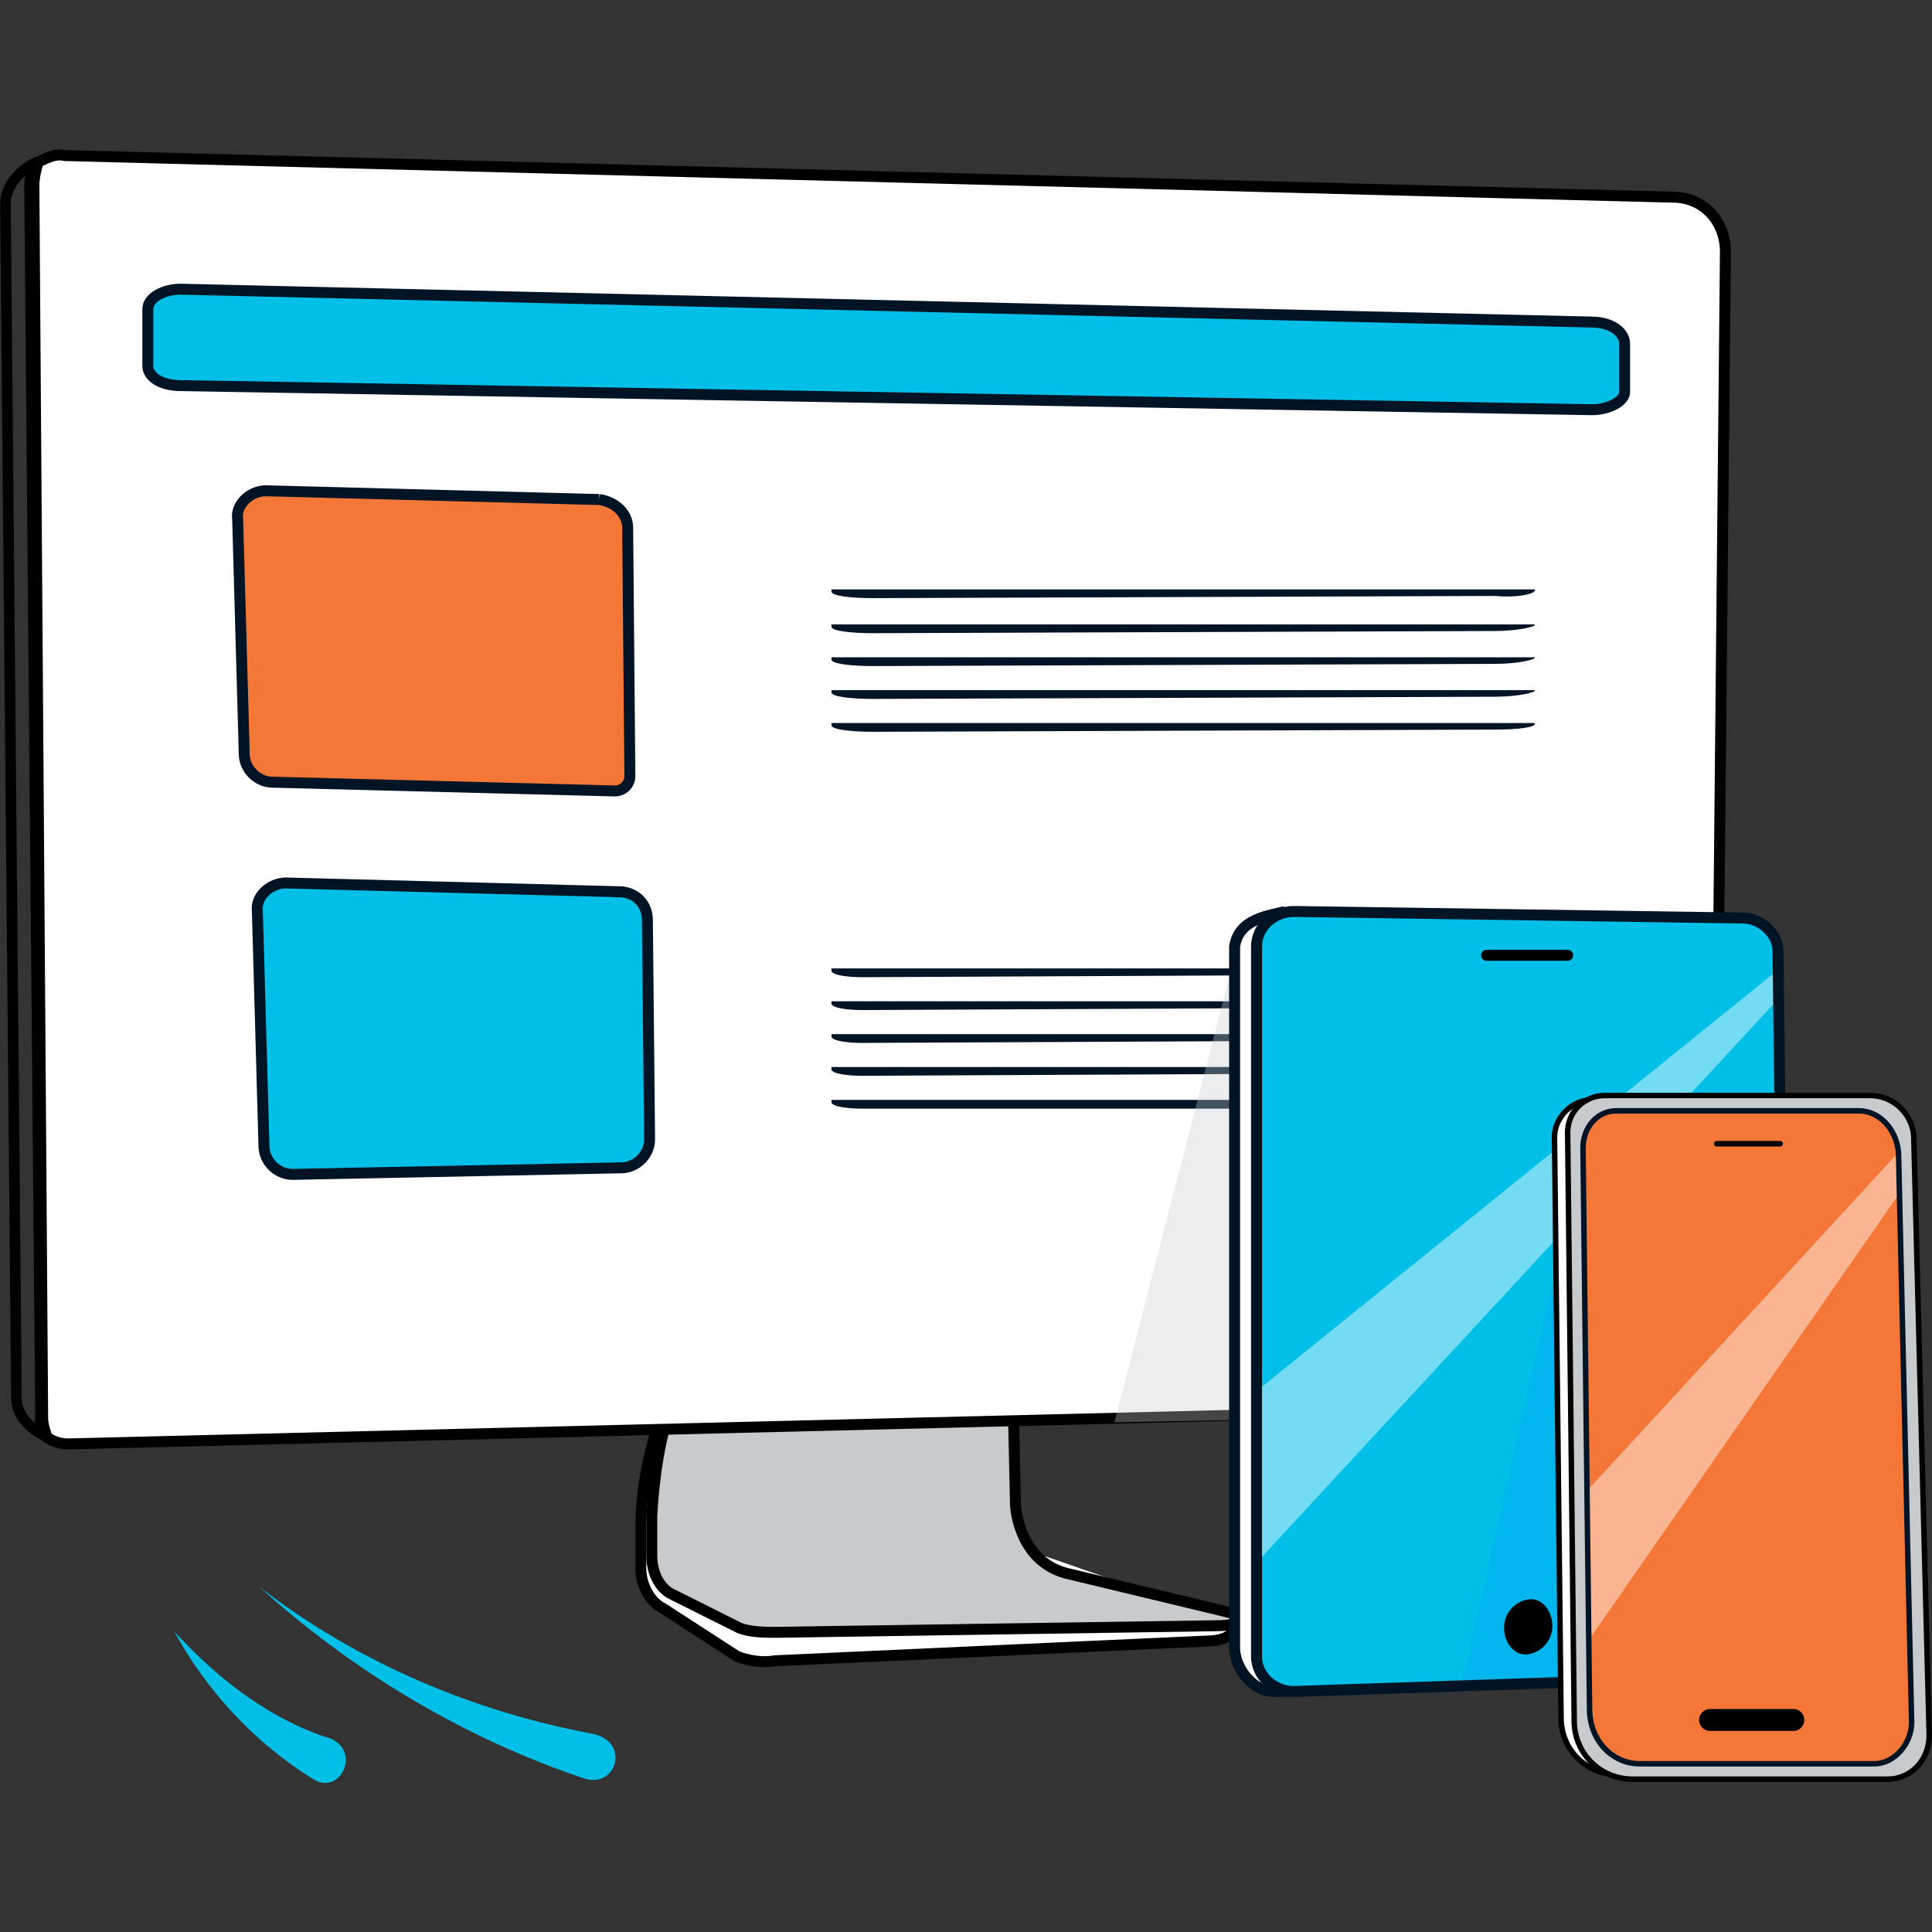 <svg xmlns="http://www.w3.org/2000/svg" width="10" height="10" xmlns:v="https://vecta.io/nano"><rect width="100%" height="100%" fill="#333333" stroke="none"/><style><![CDATA[.T{stroke-width:.5}.U{stroke-miterlimit:10}.V{stroke:#000}.W{fill:#fff}.X{stroke-linejoin:round}.Y{stroke:#001426}.Z{fill:#02bfe7}.a{enable-background:new}.b{fill:#c7cbce}.c{stroke-linecap:round}]]></style><g transform="matrix(.11 0 0 .11 -1.606 -2.243)"><path d="M16.92 88.039c-.825-.309-1.547-1.031-1.547-1.856l-.516-56.2c0-.825.619-1.547 1.444-1.959-.206.309-.309.722-.309 1.134l.516 57.953c-.103.309.206.619.412.928z" fill="none" class="T V X"/><g transform="matrix(1.031 0 0 1.031 -3.291 1.419)"><g class="T U V"><path d="M47.7 83.4h-.3c-.4 1.2-.8 2.9-.8 4.8V90c0 .7.4 1.5 1 1.8L51 94c.5.2 1.2.3 1.7.2l19.7-.9c1 0 1.3-.4 1.5-.8" class="W"/><path d="M63.6 82.6l.1 4.5s.1 2.5 2.3 3.1l7.9 1.9s.5.5-1.1.5l-20 .3c-.5 0-1.2 0-1.7-.2l-3-1.5c-.7-.3-1-1.1-1-1.8v-1.8c.1-1.9.4-3.6.8-4.8l15.7-.2z" class="b"/><path d="M96.1 29.9l-.5 50.9c0 .9-.8 1.7-1.7 1.7l-73.4 1.8a1.69 1.69 0 0 1-1-.3c-.1-.3-.2-.6-.2-.9l-.4-56.2c0-.4.1-.8.2-1.1.4-.2.8-.4 1.2-.3l73.4 1.9c1.4 0 2.4 1.1 2.4 2.5z" class="W"/></g><g class="Y T U"><path d="M90 33.1l-64.4-1.5c-.8 0-1.5.4-1.5.9v2.6c0 .5.6.9 1.5.9L90 37.1c.8 0 1.5-.4 1.5-.8v-2.2c0-.6-.7-1-1.5-1z" class="Z"/><path d="M44.7 41.2l-15.2-.4c-.7 0-1.4.6-1.3 1.3l.3 10.7c0 .7.6 1.3 1.3 1.3l15.6.4a.68.68 0 0 0 .7-.7L46 42.5c0-.7-.6-1.2-1.3-1.3z" fill="#f47738"/><path d="M45.6 59.1l-15.2-.4c-.7 0-1.4.6-1.3 1.3l.3 10.7c0 .7.6 1.3 1.3 1.3l15-.3c.7 0 1.3-.6 1.3-1.3l-.1-10c0-.8-.6-1.3-1.3-1.3z" class="Z"/></g><g fill="#001426"><path d="M87.4 45.3H55.3v.1c0 .2.9.3 1.9.3l28.4-.1c1 .1 1.9-.1 1.8-.3h0z"/><use href="#B"/><use href="#B" y="1.5"/><use href="#B" y="3"/><path d="M87.4 51.4H55.3v.1c0 .2.9.3 1.9.3l28.4-.1c1 0 1.9-.1 1.8-.3h0z"/><use href="#C"/><use href="#C" y="1.5"/><use href="#C" y="3"/><path d="M79.4 67.1H55.3v.1c0 .2.7.3 1.4.3l21.3-.1c.8.1 1.5-.1 1.4-.3zm0 1.5H55.3v.1c0 .2.7.3 1.4.3h21.4c.7 0 1.4-.2 1.3-.4z"/></g></g><path d="M42.137 104.09c-5.676-1.892-10.931-5.045-15.345-9.039 4.625 3.574 10.09 5.886 15.766 6.937 1.682.42 1.051 2.522-.42 2.102zm-12.823 0c-2.733-1.682-5.045-4.204-6.516-6.937 2.102 2.312 4.625 4.204 7.357 5.045 1.471.631.42 2.733-.841 1.892z" class="Z"/><path d="M67.036 87.317l10.621-.206-2.372-21.964-2.475-.206z" opacity=".34" class="a b"/><g transform="matrix(1.031 0 0 1.031 -3.291 1.419)"><path d="M96.7 94.9l-20.8.7h-.4c-1 0-1.8-1.1-1.8-2v-32c.2-1.3 1.6-1.4 2.3-1.6" class="T U W Y"/><use href="#A" class="Z"/><defs><path id="A" d="M96.9 60.3L76.4 60c-.9 0-1.7.7-1.7 1.6V94c0 .9.8 1.6 1.7 1.6l20.9-.7c.9 0 1.6-.8 1.6-1.7l-.4-31.4c0-.8-.8-1.5-1.6-1.5z"/><path id="B" d="M87.4 46.9H55.3v.1c0 .2.9.3 1.9.3l28.4-.1c1 0 1.9-.2 1.8-.3h0z"/><path id="C" d="M79.4 62.6H55.3v.1c0 .2.7.3 1.4.3l21.3-.1c.8 0 1.5-.1 1.4-.3z"/><path id="D" d="M102.2 69.1H91.1c-.8 0-1.5.7-1.5 1.7l.3 25.6c0 1.4 1 2.5 2.3 2.5h10.7c.9 0 1.7-.9 1.7-1.9l-.6-26c-.1-1.1-.9-1.9-1.8-1.9z"/></defs><clipPath id="E"><use href="#A"/></clipPath><g clip-path="url(#E)" class="a"><path d="M84 95.6l10.2-.5-2.3-24-2.3-.3z" opacity=".25" fill="#09f"/><path d="M71.1 84.8l1.4 7.3 27.3-29.5-.6-.5z" opacity=".45" class="W"/></g><use href="#A" fill="none" class="T U Y"/><path d="M88.2 92.6a1.3 1.3 0 0 1-1.1 1.3c-.6.1-1.1-.5-1.1-1.2a1.3 1.3 0 0 1 1.1-1.3c.6-.1 1.1.5 1.1 1.2z"/><path d="M88.9 62h-3.7" fill="none" class="T V X c"/><g stroke-width=".25" class="U V"><path d="M92 99.4h-.8c-1.4 0-2.6-1.1-2.6-2.6l-.3-26.5c0-.9.8-1.7 1.7-1.7h.8c-1 0-1.7.8-1.7 1.7l.3 26.5a2.65 2.65 0 0 0 2.6 2.6z" class="W"/><path d="M105.4 97.6c0 1.1-.8 2-1.9 2H91.8a2.65 2.65 0 0 1-2.6-2.6l-.3-26.9c0-1 .8-1.7 1.7-1.7h12.1c1.1 0 2 .9 2 2z" class="b"/></g><use href="#D" fill="#f47738"/><defs><path id="F" d="M102.2 69.1H91.1c-.8 0-1.5.7-1.5 1.7l.3 25.6c0 1.4 1 2.5 2.3 2.5h10.7c.9 0 1.7-.9 1.7-1.9l-.6-26c-.1-1.1-.9-1.9-1.8-1.9z"/></defs><clipPath id="G"><use href="#F"/></clipPath><g clip-path="url(#G)" class="W a"><path d="M86.6 89.9l1.7 5.6 18.5-26.6-.6-.3z" opacity=".45"/></g><g stroke-width=".25" fill="none"><use href="#D" class="U Y"/><path d="M98.6 70.6h-2.9" class="V X c"/></g><path d="M99.2 96.9h-3.8" fill="none" class="V X c"/></g></g></svg>
